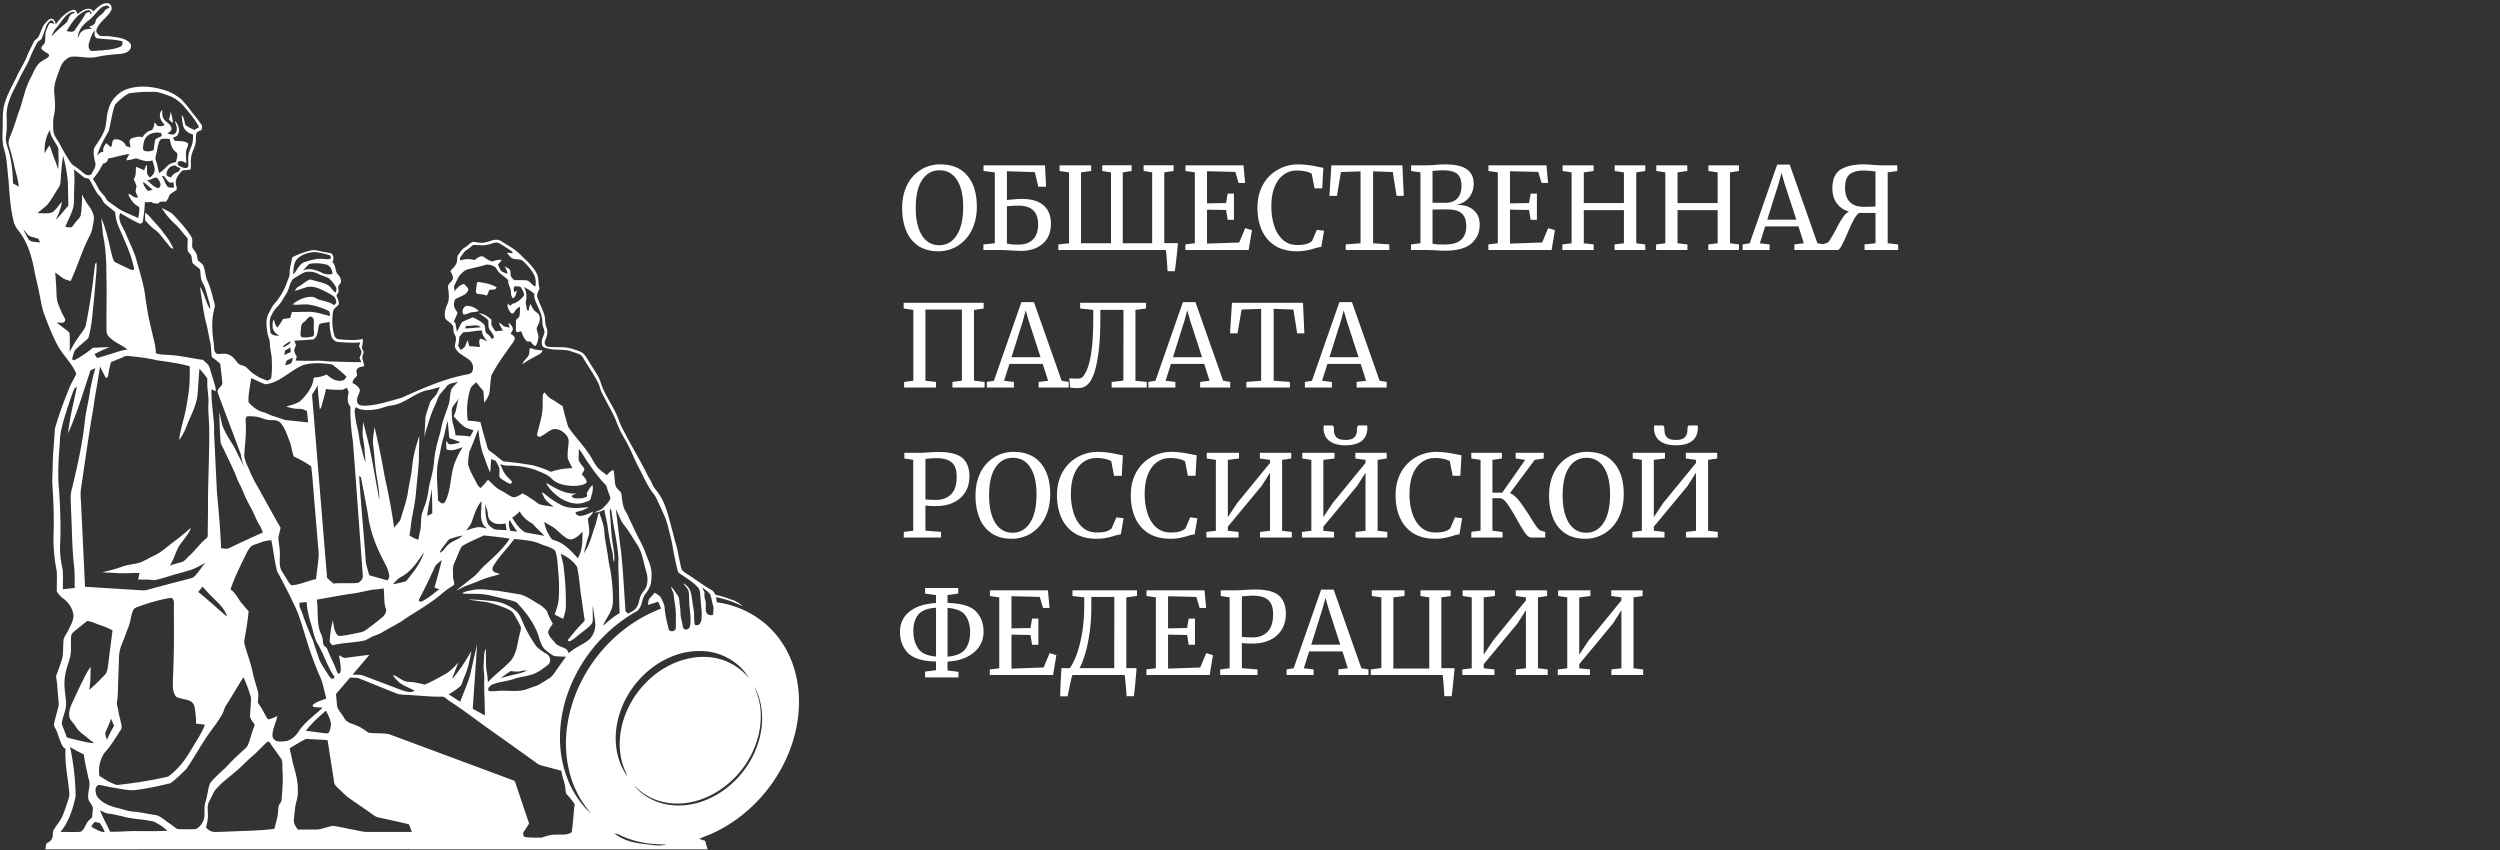 <svg xmlns="http://www.w3.org/2000/svg" fill="none" viewBox="0 0 200 68">
  <rect x="0" y="0" width="200" height="68" fill="#333333" stroke="none"/>
  <path fill="#fff" d="M127.232 47.224v.456l-.893.11v4.578l.747-1.122 2.627-3.21v-.247l-.812-.11v-.455h2.508v.456l-.729.11v5.672l.775.091V54h-2.545v-.447l.803-.091V48.82l-.675 1.058-2.699 3.256v.328l.857.091V54h-2.572v-.447l.757-.091v-5.673l-.73-.11v-.455h2.581Zm-7.64 0v.456l-.894.11v4.578l.748-1.122 2.627-3.21v-.247l-.812-.11v-.455h2.508v.456l-.73.11v5.672l.776.091V54h-2.545v-.447l.803-.091V48.82l-.675 1.058-2.7 3.256v.328l.858.091V54h-2.572v-.447l.757-.091v-5.673l-.73-.11v-.455h2.581Zm-3.227 6.229c0 .073-.036.459-.109 1.158-.073.705-.116 1.067-.128 1.085h-.584c0-.115-.018-.416-.054-.903-.037-.48-.064-.744-.082-.793h-5.746v-.447l.848-.11V47.79l-.766-.11v-.455h2.618v.456l-.894.11v5.69h2.873v-5.69l-.703-.11v-.456h2.417v.456l-.748.11v5.663h1.058Zm-10.674-6.283h1.003l2.217 6.292.565.091V54h-2.408v-.447l.757-.091-.428-1.35h-2.663l-.429 1.35.784.091V54h-2.161v-.447l.565-.091 2.198-6.293Zm.575 1.458-.228-.802-.219.82-.921 2.928h2.325l-.957-2.946Zm-7.893-.838-.711-.11v-.456h1.213c.219 0 .435-.01.647-.027.329-.025.639-.037.931-.037.881.006 1.504.17 1.869.493.365.322.547.808.547 1.459 0 .486-.112.909-.337 1.267a2.17 2.17 0 0 1-.939.821c-.396.189-.852.283-1.368.283a6.585 6.585 0 0 1-.876-.037v2.007l1.25.1V54h-2.983v-.447l.757-.091v-5.673Zm.976 3.155c.17.03.462.045.876.045.48 0 .869-.146 1.167-.437.304-.292.456-.77.456-1.432 0-.523-.131-.897-.392-1.122-.262-.231-.669-.346-1.222-.346-.195 0-.402.012-.62.036a3.765 3.765 0 0 1-.265.018v3.238ZM92.47 47.79l-.749-.11v-.456h4.642l.128 1.413h-.52l-.264-.884-2.262-.055v2.572l1.523-.027.128-.757h.501v2.097h-.501l-.128-.784-1.523-.027v2.717l2.572-.09.483-1.15.538.164L96.774 54h-5.062v-.447l.757-.091v-5.673Zm-1.546 5.663c0 .079-.033.468-.1 1.167a31.24 31.24 0 0 1-.11 1.076h-.583a24.19 24.19 0 0 0-.082-.985c-.037-.431-.064-.668-.082-.711h-4.168c-.024.024-.085.255-.182.693-.092.438-.161.775-.21 1.012h-.593c.006-.243.018-.608.037-1.094.024-.48.045-.866.064-1.158h.665c.146-.183.304-.48.475-.894.176-.42.334-.985.474-1.696.14-.718.21-1.557.21-2.517v-.557l-.94-.11v-.455h5.162v.456l-.857.11v5.663h.82Zm-3.62-5.053c.006.864-.046 1.648-.155 2.353-.11.7-.24 1.277-.392 1.733-.146.456-.28.778-.402.967h2.782l.01-5.7h-1.843v.647Zm-7.364-.61-.747-.11v-.456h4.642l.128 1.413h-.52l-.265-.884-2.261-.055v2.572l1.523-.027.127-.757h.502v2.097h-.502l-.127-.784-1.523-.027v2.717l2.571-.09.484-1.15.538.164L84.245 54h-5.061v-.447l.757-.091v-5.673Zm-4.137.446c1.107.03 1.864.256 2.27.675.408.42.612.97.612 1.65 0 .426-.116.812-.347 1.159-.225.347-.556.626-.994.839-.431.213-.945.334-1.541.365v.711l.876.11v.447h-2.673v-.466l.876-.109v-.693c-1.095-.03-1.848-.265-2.262-.702-.413-.438-.62-1-.62-1.688 0-.425.11-.805.328-1.14.225-.334.554-.602.985-.802.432-.2.955-.316 1.569-.347v-.638l-.876-.119v-.447h2.654v.447l-.857.119v.63Zm-.921.383c-.687.043-1.161.228-1.423.556-.261.329-.392.764-.392 1.305 0 .547.128 1.012.383 1.395.255.377.733.593 1.432.648v-3.904Zm.921 3.913c.681-.055 1.152-.253 1.414-.593.261-.347.392-.803.392-1.368 0-.541-.125-.985-.374-1.332-.25-.352-.727-.556-1.432-.61v3.903Zm57.395-16.308v.456l-.893.11v4.578l.747-1.122 2.627-3.21v-.247l-.812-.11v-.455h2.508v.456l-.729.11v5.672l.775.091V43h-2.545v-.447l.803-.091V37.82l-.675 1.058-2.699 3.256v.328l.857.091V43h-2.572v-.447l.757-.091v-5.673l-.73-.11v-.455h2.581Zm-.191-2.189c.097 0 .146.119.146.356 0 .255.067.453.2.593.14.14.38.21.721.21.34 0 .577-.07.711-.21.14-.14.21-.338.21-.593 0-.237.046-.356.137-.356h.684l.009.2c0 .457-.152.803-.456 1.04-.298.231-.73.347-1.295.347-.56 0-.991-.119-1.295-.356-.304-.237-.456-.58-.456-1.03l.009-.201h.675Zm-6.208 9.065c-.62 0-1.146-.143-1.578-.428a2.66 2.66 0 0 1-.967-1.204c-.218-.523-.328-1.128-.328-1.815 0-.7.131-1.313.392-1.842a2.982 2.982 0 0 1 1.095-1.222 2.86 2.86 0 0 1 1.559-.438c.949 0 1.672.3 2.171.903.504.596.757 1.422.757 2.48 0 .712-.137 1.338-.411 1.88a3.044 3.044 0 0 1-1.112 1.249 2.921 2.921 0 0 1-1.578.437Zm.119-6.475c-.59 0-1.055.258-1.396.775-.34.511-.511 1.262-.511 2.253 0 .912.165 1.636.493 2.17.334.53.799.794 1.395.794.584 0 1.046-.264 1.387-.793.346-.53.519-1.29.519-2.28 0-.919-.164-1.633-.492-2.144-.328-.517-.794-.775-1.395-.775Zm-6.121 2.827c.243.092.486.295.73.611.243.31.535.733.875 1.268.231.377.411.654.538.83.128.17.237.267.329.292l.346.1V43h-1.131c-.14 0-.298-.119-.474-.356-.17-.243-.392-.61-.666-1.103a13.67 13.67 0 0 0-.775-1.259c-.207-.285-.404-.428-.593-.428h-.583v2.599l.811.11V43h-2.499v-.456l.739-.091v-5.664l-.739-.11v-.455h2.445v.456l-.757.11v2.626h.784l1.842-2.627-.766-.11v-.455h2.244v.456l-.721.11-1.979 2.662Zm-6.004 3.648c-.669 0-1.24-.143-1.714-.428a2.783 2.783 0 0 1-1.067-1.222c-.244-.523-.365-1.137-.365-1.843 0-.68.143-1.282.428-1.805a3.054 3.054 0 0 1 1.177-1.213 3.259 3.259 0 0 1 1.678-.438c.468 0 1.031.073 1.687.219l.301.055-.091 1.641h-.611l-.228-1.158c-.085-.073-.234-.134-.447-.183a3.045 3.045 0 0 0-.766-.082c-.389 0-.736.113-1.04.338-.304.219-.544.544-.72.976-.17.431-.256.948-.256 1.55 0 .572.076 1.091.228 1.56.152.468.383.842.694 1.121.31.274.693.41 1.149.41.322 0 .568-.027.738-.081a1.24 1.24 0 0 0 .447-.238l.383-.893.575.073-.219 1.295a2.443 2.443 0 0 0-.565.127 5.398 5.398 0 0 1-.639.155c-.2.043-.453.064-.757.064Zm-8.032-6.876v.456l-.894.11v4.578l.748-1.122 2.626-3.21v-.247l-.811-.11v-.455h2.508v.456l-.73.11v5.672l.775.091V43h-2.544v-.447l.802-.091V37.82l-.675 1.058-2.699 3.256v.328l.857.091V43h-2.572v-.447l.757-.091v-5.673l-.729-.11v-.455h2.581Zm-.192-2.189c.097 0 .146.119.146.356 0 .255.067.453.201.593.14.14.38.21.72.21.341 0 .578-.07.712-.21.139-.14.209-.338.209-.593 0-.237.046-.356.137-.356h.684l.009.2c0 .457-.152.803-.456 1.04-.298.231-.729.347-1.295.347-.559 0-.991-.119-1.295-.356-.304-.237-.456-.58-.456-1.03l.009-.201h.675Zm-7.449 2.189v.456l-.893.11v4.578l.748-1.122 2.626-3.21v-.247l-.812-.11v-.455h2.508v.456l-.729.11v5.672l.775.091V43h-2.544v-.447l.802-.091V37.82l-.675 1.058-2.7 3.256v.328l.858.091V43h-2.572v-.447l.757-.091v-5.673l-.73-.11v-.455h2.582ZM93.609 43.1c-.669 0-1.24-.143-1.715-.428a2.79 2.79 0 0 1-1.067-1.222c-.243-.523-.364-1.137-.364-1.843 0-.68.143-1.282.428-1.805a3.053 3.053 0 0 1 1.177-1.213 3.26 3.26 0 0 1 1.678-.438c.468 0 1.03.073 1.687.219l.301.055-.091 1.641h-.611l-.228-1.158c-.085-.073-.234-.134-.447-.183a3.045 3.045 0 0 0-.766-.082c-.39 0-.736.113-1.04.338-.304.219-.544.544-.72.976-.17.431-.256.948-.256 1.55 0 .572.076 1.091.228 1.56.152.468.383.842.693 1.121.31.274.694.41 1.15.41.322 0 .568-.027.738-.081a1.24 1.24 0 0 0 .447-.238l.383-.893.575.073-.22 1.295a2.453 2.453 0 0 0-.565.127 5.399 5.399 0 0 1-.638.155c-.2.043-.453.064-.757.064Zm-5.903 0c-.67 0-1.24-.143-1.715-.428a2.79 2.79 0 0 1-1.067-1.222c-.243-.523-.365-1.137-.365-1.843 0-.68.143-1.282.429-1.805a3.054 3.054 0 0 1 1.176-1.213 3.26 3.26 0 0 1 1.678-.438c.468 0 1.03.073 1.688.219l.3.055-.09 1.641h-.612l-.228-1.158c-.085-.073-.234-.134-.447-.183a3.045 3.045 0 0 0-.766-.082c-.389 0-.735.113-1.04.338-.303.219-.544.544-.72.976-.17.431-.255.948-.255 1.55 0 .572.076 1.091.228 1.56.152.468.383.842.693 1.121.31.274.693.41 1.149.41.322 0 .568-.027.739-.081.176-.055.325-.134.447-.238l.383-.893.574.073-.219 1.295a2.453 2.453 0 0 0-.565.127 5.39 5.39 0 0 1-.639.155c-.2.043-.453.064-.757.064Zm-6.792 0c-.62 0-1.146-.143-1.578-.428a2.651 2.651 0 0 1-.966-1.204c-.22-.523-.329-1.128-.329-1.815 0-.7.13-1.313.392-1.842a2.977 2.977 0 0 1 1.095-1.222 2.86 2.86 0 0 1 1.56-.438c.948 0 1.671.3 2.17.903.505.596.757 1.422.757 2.48 0 .712-.137 1.338-.41 1.88a3.048 3.048 0 0 1-1.113 1.249 2.922 2.922 0 0 1-1.578.437Zm.119-6.475c-.59 0-1.055.258-1.396.775-.34.511-.51 1.262-.51 2.253 0 .912.164 1.636.492 2.17.334.53.8.794 1.395.794.584 0 1.046-.264 1.387-.793.346-.53.52-1.29.52-2.28 0-.919-.165-1.633-.493-2.144-.328-.517-.793-.775-1.395-.775Zm-7.975.165-.711-.11v-.456h1.213c.218 0 .434-.01.647-.027.328-.025.638-.037.93-.037.882.006 1.505.17 1.87.493.365.322.547.808.547 1.459 0 .486-.112.909-.337 1.267a2.17 2.17 0 0 1-.94.821c-.395.189-.85.283-1.368.283a6.585 6.585 0 0 1-.876-.037v2.007l1.25.1V43h-2.982v-.447l.757-.091v-5.673Zm.976 3.155c.17.03.462.045.875.045.48 0 .87-.146 1.168-.437.304-.292.456-.77.456-1.432 0-.523-.131-.897-.392-1.122-.262-.231-.67-.346-1.223-.346a5.61 5.61 0 0 0-.62.036 3.76 3.76 0 0 1-.264.018v3.238Zm33.118-15.775h1.003l2.216 6.292.566.091V31h-2.408v-.447l.757-.091-.429-1.35h-2.663l-.428 1.35.784.091V31h-2.161v-.447l.565-.091 2.198-6.293Zm.574 1.458-.228-.802-.218.82-.922 2.928h2.326l-.958-2.946Zm-6.834-.921-1.569.055-.319 1.906h-.602l.155-2.444h5.682l.11 2.444h-.575l-.301-1.906-1.578-.055v5.755l1.295.091V31h-3.483v-.447l1.185-.091v-5.755Zm-6.26-.537h1.003l2.217 6.292.565.091V31H96.01v-.447l.757-.091-.428-1.35h-2.663l-.429 1.35.784.091V31H91.87v-.447l.565-.091 2.198-6.293Zm.575 1.458-.228-.802-.22.82-.92 2.928h2.325l-.957-2.946Zm-7.181-.018c0 1.095-.063 2.061-.191 2.9-.122.833-.307 1.465-.556 1.897-.128.22-.274.38-.438.484a1.073 1.073 0 0 1-.584.155c-.292 0-.508-.016-.647-.046l-.064-.739c.14.018.368.028.684.028a.597.597 0 0 0 .3-.073.77.77 0 0 0 .238-.274c.462-.717.693-2.195.693-4.432v-.72l-1.049-.11v-.456h5.271v.456l-.848.11v5.672l.903.091V31H88.93v-.447l.94-.1.009-5.664h-1.852v.821Zm-6.314-1.44h1.003l2.216 6.292.566.091V31h-2.408v-.447l.757-.091-.429-1.35h-2.663l-.428 1.35.784.091V31h-2.162v-.447l.566-.091 2.198-6.293Zm.574 1.458-.228-.802-.219.82-.92 2.928h2.325l-.958-2.946Zm-3.592-1.404v.456l-.775.118v5.655l.848.1V31h-2.572v-.447l.757-.1v-5.691h-2.918v5.7l.848.091V31h-2.554v-.447l.74-.091v-5.673l-.776-.11v-.455h6.402Zm70.478-7.188h-.447c-.145.103-.294.295-.446.575-.146.28-.314.644-.502 1.094-.189.432-.344.757-.465.976-.116.213-.222.319-.319.319h-1.241v-.447l.356-.1c.091-.018.185-.104.283-.256.103-.158.252-.413.447-.766.2-.4.386-.73.556-.985.17-.255.343-.431.52-.529a1.756 1.756 0 0 1-.976-.656c-.231-.329-.347-.72-.347-1.177 0-.73.216-1.234.648-1.514.438-.28 1.061-.42 1.869-.42.177 0 .405.013.684.037a8.7 8.7 0 0 0 .666.037h1.323v.456l-.766.11v5.672l.839.091V20h-2.691v-.447l.876-.091v-2.426h-.867Zm.63-3.347a6.697 6.697 0 0 0-.73-.046c-.474 0-.839.1-1.094.301-.25.201-.374.56-.374 1.076 0 .493.124.87.374 1.131.255.262.62.393 1.094.393.486 0 .809-.01.967-.028v-2.8l-.237-.027Z"/>
  <path fill="#fff" d="M142.174 13.17h1.003l2.216 6.292.566.091V20h-2.408v-.447l.757-.091-.429-1.35h-2.663l-.428 1.35.784.091V20h-2.162v-.447l.566-.091 2.198-6.293Zm.574 1.458-.228-.802-.219.82-.921 2.928h2.326l-.958-2.946Zm-9.522-.838-.721-.11v-.456h2.481v.456l-.784.11v2.453h3.21v-2.454l-.739-.11v-.455h2.444v.456l-.72.11v5.672l.72.091V20h-2.453v-.447l.748-.091v-2.654h-3.21v2.654l.793.091V20h-2.508v-.447l.739-.091v-5.673Zm-7.498 0-.72-.11v-.456h2.48v.456l-.784.11v2.453h3.21v-2.454l-.739-.11v-.455h2.445v.456l-.721.11v5.672l.721.091V20h-2.454v-.447l.748-.091v-2.654h-3.21v2.654l.793.091V20h-2.508v-.447l.739-.091v-5.673Zm-5.904 0-.748-.11v-.456h4.642l.128 1.413h-.52l-.264-.884-2.262-.055v2.572l1.523-.027.128-.757h.501v2.097h-.501l-.128-.784-1.523-.027v2.717l2.572-.09.483-1.15.538.164-.264 1.587h-5.062v-.447l.757-.091v-5.673Zm-6.188 0-.748-.11v-.456h1.231c.207 0 .468-.012.784-.037a8.76 8.76 0 0 1 .648-.036c.839 0 1.438.13 1.796.392.365.262.548.645.548 1.15 0 .43-.125.802-.374 1.112-.25.31-.59.504-1.022.584.584-.013 1.043.124 1.377.41.335.286.502.675.502 1.167 0 .614-.219 1.116-.657 1.505-.431.39-1.149.584-2.152.584-.219 0-.429-.01-.629-.028a36.04 36.04 0 0 0-.848-.027h-1.213v-.447l.757-.091v-5.673Zm.966 2.425c.085.006.259.01.52.01h.502c.425 0 .748-.12.966-.356.219-.237.329-.575.329-1.013 0-.425-.11-.735-.329-.93-.218-.2-.592-.3-1.121-.3-.219 0-.444.011-.675.036l-.192.018v2.535Zm0 3.274c.14.049.456.073.949.073.614 0 1.058-.124 1.331-.374.28-.255.42-.62.42-1.094 0-.468-.122-.809-.365-1.021-.237-.213-.623-.32-1.158-.32-.62 0-1.013.006-1.177.018v2.718Zm-5.758-5.782-1.569.055-.319 1.906h-.602l.155-2.444h5.682l.11 2.444h-.575l-.301-1.906-1.578-.055v5.755l1.295.091V20h-3.484v-.447l1.186-.091v-5.755Zm-5.101 6.393c-.669 0-1.24-.143-1.714-.428a2.792 2.792 0 0 1-1.068-1.222c-.243-.523-.364-1.137-.364-1.843 0-.68.143-1.282.428-1.805a3.054 3.054 0 0 1 1.177-1.213 3.259 3.259 0 0 1 1.678-.438c.468 0 1.03.073 1.687.219l.301.055-.091 1.641h-.611l-.228-1.158c-.085-.073-.234-.134-.447-.183a3.045 3.045 0 0 0-.766-.082c-.389 0-.736.113-1.04.338-.304.219-.544.544-.72.976-.171.431-.256.948-.256 1.55 0 .572.076 1.091.228 1.56.152.468.383.842.693 1.121.311.274.694.41 1.15.41.322 0 .568-.027.738-.081a1.24 1.24 0 0 0 .447-.238l.383-.893.575.073-.219 1.295a2.46 2.46 0 0 0-.566.127 5.337 5.337 0 0 1-.638.155 3.746 3.746 0 0 1-.757.064Zm-8.157-6.31-.747-.11v-.456h4.642l.127 1.413h-.52l-.264-.884-2.262-.055v2.572l1.523-.027.128-.757h.502v2.097h-.502l-.128-.784-1.523-.027v2.717l2.572-.09.484-1.15.538.164L99.891 20H94.83v-.447l.757-.091v-5.673Zm-1.352 5.663a47.81 47.81 0 0 1-.246 2.243h-.584a64.614 64.614 0 0 0-.064-.985c-.03-.425-.055-.662-.073-.711h-8.6v-.447l.857-.091v-5.673l-.757-.11v-.455h2.527v.456l-.812.11v5.672h2.398v-5.673l-.702-.11v-.455h2.353v.456l-.711.11v5.672h2.353v-5.673l-.684-.11v-.455h2.398v.456l-.748.11v5.663h1.095Zm-13.682-3.448a5.55 5.55 0 0 1 .529-.054c.261-.025.483-.037.665-.037.766 0 1.344.17 1.733.51.395.341.593.828.593 1.46 0 .705-.222 1.247-.666 1.623-.438.377-1.021.566-1.75.566l-.594-.027a39.91 39.91 0 0 0-.948-.046h-1.441v-.447l.912-.091v-5.673l-.903-.11v-.455h4.916l.09 1.714h-.62l-.282-1.167-2.234-.073v2.307Zm0 3.484.264.046c.152.024.365.036.638.036.523 0 .919-.14 1.186-.42.274-.279.41-.68.41-1.203 0-.997-.525-1.496-1.577-1.496a8.128 8.128 0 0 0-.921.055v2.982Zm-5.506.611c-.62 0-1.146-.143-1.578-.428a2.651 2.651 0 0 1-.966-1.204c-.22-.523-.329-1.128-.329-1.815 0-.7.131-1.313.392-1.842a2.978 2.978 0 0 1 1.095-1.222 2.86 2.86 0 0 1 1.56-.438c.948 0 1.671.3 2.17.903.505.596.757 1.422.757 2.48 0 .712-.137 1.338-.41 1.88a3.047 3.047 0 0 1-1.113 1.249 2.921 2.921 0 0 1-1.578.437Zm.119-6.475c-.59 0-1.055.258-1.396.775-.34.511-.51 1.262-.51 2.253 0 .912.164 1.636.492 2.17.334.53.8.794 1.395.794.584 0 1.046-.265 1.387-.794.346-.528.52-1.288.52-2.28 0-.918-.165-1.632-.493-2.143-.328-.517-.793-.775-1.395-.775Z"/>
  <g fill="#fff" clip-path="url(#a)">
    <path d="M7.478.889c.329-.269.646-.665 1.12-.633.305.021.42.403.265.633-.326.552-.96.889-1.159 1.524-.021.194.145.343.287.453.263.042.534-.003.8.039.531.086 1.123.101 1.546.48.217.143.166.453.018.626-.206.245-.55.287-.849.314-.606.038-1.216.104-1.811.238-.628.137-1.259-.068-1.893-.033-.26.003-.477.17-.652.343-.275.278-.362.668-.504 1.02-.184.466-.341.958-.308 1.465.045.62.124 1.252-.018 1.867-.094.393-.07.799-.051 1.196.012.432.34.754.525 1.124.275.525.567 1.041.909 1.527.096.137.25.206.383.301.26.176.483.397.74.576.166.107.465.098.543-.11.12-.272.36-.55.242-.862-.088-.38-.182-.788-.06-1.167.28-.438.597-.864.79-1.35.214-.54.145-1.137.33-1.683.162-.68.657-1.261 1.285-1.568 1.018-.427 2.17-.317 3.203.003.486.13.918.405 1.313.7.29.314.574.636.825.982.265.358.567.689.806 1.067.1.129.072.302.012.442-.142.086-.363.104-.405.292-.06.224-.024.46-.054.686-.04.412-.311.76-.36 1.17-.054.327.007.664-.048.992-.214.11-.495.015-.703.132-.205.238-.438.489-.471.817-.051.22.084.432.072.653-.169.22-.51.271-.619.546-.057.17-.15.322-.265.456-.212-.024-.45-.066-.595.131-.202.012-.416.01-.576-.131a1.786 1.786 0 0 1-.505.027c-.006.519-.084 1.032-.157 1.545-.02.143-.202.208-.326.146-.513-.245-.999-.537-1.491-.823-.238.593.239 1.121.45 1.643.272.689.634 1.345.84 2.061.253.93.552 1.852.7 2.81.05.542.171 1.073.244 1.613.166.79.353 1.575.543 2.36.049.24.07.485.082.73.32.122.667.107 1.005.137.933.039 1.842.277 2.768.394.19.203.462.364.529.647.148.5.314.996.447 1.497.036.12.036.245.036.37a11.26 11.26 0 0 1-.33-.167c-.057 1.169.242 2.32.197 3.49.084 1.61.154 3.217.238 4.828.14 1.467.27 2.935.326 4.405.23.009.483.095.698-.033.87-.432 1.757-.829 2.644-1.229a3.036 3.036 0 0 0-.28-.611c-.278-.438-.43-.94-.686-1.39a9.267 9.267 0 0 1-.594-1.217c-.14-.375-.357-.715-.502-1.091-.286-.767-.673-1.489-1.014-2.231-.102-.248-.28-.471-.314-.743-.042-.775-.09-1.548-.087-2.323.07.265.114.537.172.805.22.883.857 1.572 1.22 2.392.199.403.416.794.6 1.205a4.584 4.584 0 0 1-.278-1.038c-.612-1.667-1.252-3.325-1.865-4.99-.024-.322.465-.48.383-.823-.057-.483-.109-.966-.166-1.446-.208-.194-.438-.361-.667-.528-.082-.412-.042-.841-.145-1.253-.109-.45-.172-.91-.284-1.36-.235-.82-.31-1.673-.459-2.508a3.06 3.06 0 0 1-.039-.498c.332.56.432 1.226.779 1.777.048-.345-.115-.668-.196-.996-.115-.346-.163-.718-.354-1.035-.232-.337-.187-.769-.253-1.154-.178-.164-.377-.298-.559-.456-.114-.203-.072-.453-.154-.665-.078-.122-.205-.215-.265-.35-.04-.327-.012-.658 0-.986-.332-.361-.61-.767-.963-1.11a5.845 5.845 0 0 1-1.132-1.357c.326.206.721.313.98.612.499.525.988 1.061 1.374 1.673.17.227.076.516.094.772-.015.197.16.322.25.474.149.191.143.445.197.671.154.135.326.251.444.421.132.34.163.71.256 1.062.248.516.405 1.064.538 1.616.048.236.19.471.102.716-.26.922-.205 1.891-.06 2.824.051.293-.058.698.28.856.315.024.647-.083.942.066.302.122.48.4.683.638.187.248.564.182.758.424a3.64 3.64 0 0 0 1.639 1.008c.093-.054.187-.11.28-.161.094-.501.073-1.014.06-1.518-.011-.442-.153-.868-.156-1.31 0-.31-.172-.584-.202-.891-.085-.516-.14-1.092.142-1.563.13-.218.21-.462.38-.653a5.24 5.24 0 0 0 1.075-1.838c.072-.208.193-.408.187-.638-.006-.444.133-.87.22-1.303.507-.248 1.039-.46 1.597-.56.275-.033.54.07.81.116.24.056.494.074.733.155.163.188.205.48.048.686.332.244.19.727.474 1.005a.646.646 0 0 1 .214.444c.07.197-.135.32-.199.483-.018.143.012.287.027.43-.06.11-.12.217-.178.328.109.212.209.444.181.689-.145.2-.428.322-.453.59-.093.627-.075 1.274.103 1.882a.41.41 0 0 0 .365.316c.634.054 1.283.12 1.911-.024.024.236-.024.466-.078.695.033.123.1.233.157.346-.049.155-.12.314-.12.48.047.221.135.43.144.66-.202.047-.453.06-.574.253-.111.164.067.364-.009.531-.145.17-.35.32-.332.567.242.119.483.283.58.546 0 .292-.25.524-.227.823.003.137.037.3.176.366.178.087.383.075.573.07.966-.055 1.884-.383 2.81-.627 1.706-.764 3.44-1.548 5.296-1.88.142-.038.317-.08.368-.235a.808.808 0 0 0-.105-.781c-.348-.403-.949-.534-1.214-1.017-.154-.224-.012-.483.006-.722.04-.188-.066-.358-.139-.522-.106-.197-.015-.438-.124-.63-.148-.235-.44-.336-.588-.572-.097-.396.012-.811.184-1.172.18-.418.078-.874.039-1.306-.045-.328.377-.45.396-.758-.007-.203-.133-.376-.212-.555.172-.193.377-.366.483-.608.07-.194.067-.405.088-.608.193-.221.314-.513.582-.66.236-.125.399-.366.652-.453.326.027.652.128.978.042.411-.063.843-.358 1.25-.116.577.36 1.193.689 1.66 1.19.438.423.906.835 1.193 1.377.227.373.112.827.248 1.226-.076.242-.269.483-.166.749.16.45.383.877.534 1.333.124.343.033.728.19 1.062.14.346.03.716-.114 1.04-.091.189.009.454.229.49.661.077 1.352-.039 1.995.185.284.095.59.167.83.352.251.247.4.575.592.865.278.465.622.9.791 1.42.29.965.921 1.78 1.32 2.698.135.308.232.633.389.934.628 1.246 1.355 2.44 1.983 3.683.148.31.344.594.471.913.097.235.293.405.429.617.685.934.875 2.1 1.192 3.186.13.62.36 1.216.453 1.843.067.313.13.629.196.945.04.206.2.358.372.465.697.433 1.346.934 2.056 1.348.16.078.241.239.326.385.47.093.923.26 1.376.418.311.104.583.295.824.516a8.267 8.267 0 0 0-2.146-.74c.018.137.04.274.06.412a7.538 7.538 0 0 1 4.239 2.042 7.654 7.654 0 0 1 1.83 2.897c.814 2.299.594 4.87-.318 7.11-1.117 2.743-3.263 5.09-5.971 6.373-.383.194-.797.313-1.18.501.154.057.31.105.465.155.06.23.13.457.205.683-17.66 0-35.321-.006-52.981 0 .02-.149.042-.3.066-.45.178-.125.41-.224.468-.45.112-.2 0-.442.118-.636.23-.408.564-.754.74-1.193.18-.459.34-.927.48-1.401.084-.248.02-.507 0-.755-.118-1.047-.33-2.094-.263-3.15-.245-.13-.326-.405-.429-.638-.133-.316-.202-.653-.365-.957-.067-.134-.175-.271-.121-.427.094-.438.217-.867.33-1.3.069-.247.026-.504 0-.754-.055-.484-.052-.976-.137-1.456-.015-.134-.06-.277 0-.405.172-.448.332-.901.474-1.36.082-.493.036-.997.097-1.492.081-.26.274-.47.383-.721.181-.403.447-.812.393-1.268-.088-.49-.387-.934-.782-1.235-.22-.143-.378-.355-.54-.558-.013-.551.027-1.106-.01-1.658a13.106 13.106 0 0 1-.25-3.033c.042-1.282-.01-2.568-.094-3.847-.036-.534.027-1.068.024-1.602.012-.97.13-1.935.175-2.902a30.27 30.27 0 0 1 1.28-3.555c.136-.29.323-.552.426-.856-.344-.829-1.041-1.45-1.473-2.228-.426-.784-.749-1.62-1.063-2.451-.23-.606-.308-1.25-.444-1.88-.096-.503-.232-1.001-.335-1.505-.211-1.193-.54-2.42-1.313-3.386a1.96 1.96 0 0 1-.356-.632c-.278-1.08-.35-2.192-.423-3.301-.111-.868-.108-1.757-.371-2.601-.193-.632-.1-1.297-.103-1.948C.232 9.404.2 8.843.362 8.31c.248-.874.74-1.652 1.114-2.475.26-.469.528-.937.725-1.435.139-.355.332-.686.492-1.035.072-.167.25-.238.359-.379.226-.381.29-.861.619-1.18.142-.138.28-.356.513-.296.181.069.233.277.28.442.342-.478.762-.946 1.33-1.158.232-.086.361.146.389.337.298-.202.612-.48 1.005-.42.13.006.196.125.278.206L7.478.89Zm.012.36c-.23.305-.589.478-.824.776a1.51 1.51 0 0 0-.444 1c.12-.177.163-.406.353-.532.22-.19.528-.176.803-.182l-.26-.16c.2-.09.49-.174.52-.427.078-.397.546-.516.727-.85.079-.152.26-.191.402-.26-.06-.077-.118-.196-.239-.17-.477.054-.73.498-1.035.809L7.49 1.25ZM5.328 2.476c.203.054.456.12.634-.023.26-.433.598-.82.83-1.271.067-.152.227-.212.384-.22.018.047.057.145.075.196.027-.045.055-.092.085-.137-.082-.11-.193-.254-.353-.203-.794.254-1.238.996-1.655 1.658ZM5.681.987c-.537.239-.772.805-1.15 1.214a2.096 2.096 0 0 0-.41.716c.344-.379.733-.713 1.123-1.047.232-.173.217-.501.422-.695.094-.101.245-.107.369-.146-.106-.087-.236-.113-.357-.042h.003Zm-1.995 1.14c-.109.34-.239.668-.365 1.002-.145.11-.323.2-.396.375-.175.361-.371.71-.51 1.086-.25.626-.64 1.181-.906 1.798-.45.901-.993 1.82-.984 2.855.027.551.036 1.11-.045 1.658-.051.295.04.587.12.868.318.933.417 1.92.441 2.899.154.086.308.176.462.265-.054-.546-.214-1.07-.35-1.598C1.048 12.744.87 12.168.7 11.59c-.078-.394.163-.746.278-1.107.239-.57.377-1.172.607-1.744.28-.841.444-1.73.872-2.518.215-.4.357-.859.698-1.18.205-.2.489-.284.7-.475.066-.054.085-.125.051-.209-.169-.176-.431-.232-.576-.435-.088-.239.232-.346.271-.555.043-.316-.015-.647.106-.948.076-.176.136-.361.248-.516.093-.137.247-.006.365.009-.015-.146-.085-.313-.263-.278-.163.129-.31.287-.371.49v.002Zm3.448 1.27c-.085.23-.07.597.208.689.773-.072 1.582-.048 2.306-.358.172-.069.142-.274.154-.42-.658-.176-1.352-.147-2.022-.245-.281-.084-.209-.406-.2-.623-.253.256-.326.632-.45.957h.004Zm3.16 4.083c-.41.23-.776.546-1.09.895-.253.677-.32 1.407-.51 2.105-.344.642-.748 1.27-.917 1.987.123-.164.268-.337.5-.317-.084-.259.067-.498.218-.697.13.104.248.217.38.319.148-.176.025-.507.278-.618a.868.868 0 0 1 .936.534c.118.036.239.075.356.11-.018-.226-.196-.566.06-.721.281-.093.595-.206.888-.093.175-.271.426-.521.76-.575.146-.176.176-.406.215-.624.079.093.157.188.233.284.199.047.413.056.576-.09-.326-.28-.57-.835-.208-1.178.018.233-.01.486.118.695.163.295.607.409.628.781.027.206-.197.296-.326.412.21.039.507.17.652-.056.23-.302.027-.663-.064-.976.29.272.453.73.257 1.095-.066.164-.257.2-.399.265l.136.239c.323.05.67 0 .97.143.153.054.108.256.054.37-.212.402-.082.874-.094 1.306-.163-.152-.413-.25-.625-.143a.29.29 0 0 0-.057.242c.175.16.413.256.652.268.109.009.2-.104.196-.203.01-.298-.036-.602.018-.898.048-.268.193-.504.272-.763.094-.263.075-.546.09-.82a1.13 1.13 0 0 1-.754-.561c-.097-.32-.124-.653-.163-.984.241.2.196.543.323.8.208.17.462.27.7.39.115-.09.242-.164.374-.22-.274-.57-.697-1.05-1.095-1.537a3.185 3.185 0 0 0-1.26-.972c-.464-.15-.923-.367-1.424-.325a10.79 10.79 0 0 0-1.86.125l.006.006Zm-6.288 2.902c-.353.56-.474 1.238-.432 1.888a4.49 4.49 0 0 1 .38-.635c.197.4.284.838.466 1.243.093.215.144.445.232.66.057-.552.027-1.113.015-1.665-.205-.507-.664-.912-.661-1.491Zm7.825.462c-.299.218-.356.615-.39.955-.03.113.034.23.14.274a.919.919 0 0 0 .718-.08c.02-.28.07-.561.12-.839a5.04 5.04 0 0 1 .532-.274 5.859 5.859 0 0 0-.067-.245c-.356-.068-.757-.023-1.05.206l-.003.003Zm.975.352c-.181.331-.2.719-.293 1.077-.03.176-.12.358-.048.534.12.334.172.686.26 1.032.344-.167.546-.504.854-.716.157-.08.335-.11.504-.167.042-.224.136-.45.097-.68-.127-.15-.305-.26-.39-.439-.112-.23-.163-.483-.214-.73-.25.027-.562-.08-.773.095l.003-.006ZM8.643 12.69c-.024.221-.172.358-.39.394-.244.43-.476.874-.83 1.232.197.256.332.551.495.829.118.2.29.358.438.54.118.14.166.334.326.438.269.188.535.382.8.576.498.301 1.048.5 1.573.742.057-.292.124-.59.075-.888-.332-.15-.57-.439-.745-.746-.045-.095-.151-.209-.057-.313.22.146.422.36.718.304-.07-.17-.166-.334-.2-.516.019-.134.064-.26.076-.394-.054-.19-.145-.366-.22-.548.202-.299.148-.653.178-.99.223.08.447.17.658.283.051-.158.088-.334.217-.453.018.238-.012.48.018.718.04.12.136.209.209.307.112-.086.226-.175.296-.304.226-.334-.012-.73-.079-1.076-.438.167-.896-.018-1.313-.164-.26.089-.531.14-.803.167.079-.176.172-.343.266-.513-.577.077-1.132.268-1.706.372v.003Zm-3.81 1.945c-.006.179-.12.325-.211.471-.269.427-.513.874-.83 1.27-.25.24-.535.442-.794.669.401 0 .827.086 1.21-.069.296-.235.498-.56.746-.84-.073.51-.263.995-.495 1.454.368-.343.652-.763 1.005-1.124.006-.593-.03-1.187-.03-1.777-.04-.752-.196-1.492-.374-2.22-.145.713-.166 1.441-.224 2.163l-.003.003Zm8.495-.632c.076.119.23.143.347.202.124-.253.372-.393.631-.483.046-.092.09-.185.133-.277a.84.84 0 0 1-.383-.197c-.42-.066-.77.358-.73.755h.002Zm-7.414-.454c.084.656.018 1.316.009 1.972-.01.33.012.665-.045.993-.127.579-.447 1.088-.652 1.64.16.015.32.054.48.03.138-.09.21-.254.317-.376.138-.194.359-.343.431-.578.088-.552.112-1.11.112-1.665.157.284.293.579.495.836.257.36.516.787.44 1.246-.08.415-.12.85-.331 1.229-.616 1.16-.957 2.434-1.525 3.612-.235-.078-.489-.134-.688-.287-.178-.134-.35-.274-.54-.393.039.522.081 1.04.1 1.566.014.31.014.632.132.927.15.388.308.776.522 1.136.094.132.027.346-.142.376-.172.024-.347-.003-.522-.018.263.182.501.391.76.576.128.101.309.197.303.385.033.465 0 .93.012 1.395.205-.43.447-.838.73-1.222.203-.325.51-.609.571-1.002a50.08 50.08 0 0 0 .682-4.492c.03-.146.006-.334.151-.43.03.358-.003.72-.033 1.074-.06.665-.106 1.33-.178 1.992-.09.877-.145 1.763-.347 2.625-.04.14-.037.313-.16.417-.323.308-.683.573-.99.895-.133.22-.167.486-.248.728.042.024.12.069.163.092a8.486 8.486 0 0 0 1.51-1.005c.443-.015.887-.05 1.33-.05-.41.167-.82.34-1.204.563.076.102.148.203.218.31.57-.178 1.144-.34 1.711-.527.233-.078.471-.129.713-.155-.438-.358-1-.546-1.404-.952-.145-.128-.272-.29-.272-.489-.03-1.488.033-2.976-.015-4.465 0-.62 0-1.243-.075-1.86-.012-.61-.188-1.197-.236-1.8-.024-.312-.084-.623-.084-.936.347.835.558 1.718.751 2.598.082.295.133.608.284.877.414.22.842.417 1.268.611.09.042.311.11.305-.053-.208-1.116-.713-2.145-1.153-3.183a3.523 3.523 0 0 1-.356-1.35c-.29-.248-.607-.463-.882-.729-.13-.175-.193-.396-.36-.545-.395-.4-.549-.955-.875-1.402-.148-.024-.31-.027-.428-.134-.254-.206-.514-.409-.767-.612l.012.01Zm7.03.546c.194.23.24.54.414.778.124.188.378.114.568.138a10.466 10.466 0 0 1-.048-.43c-.115.01-.248.08-.345-.009-.171-.134-.292-.313-.42-.486-.041 0-.123.01-.165.012l-.003-.003Zm-1.195.316c.275.206.49.504.828.624.111.056.22-.06.25-.159.066-.256-.13-.477-.272-.668-.292-.014-.507.233-.803.203h-.003Zm-.299.137c.01.29.203.51.378.725.133-.033.266-.066.398-.092-.277-.188-.492-.454-.776-.63v-.003Zm-9.578 3.809c.105.253.241.495.38.734.187.328.637.238.951.316-.042-.102-.082-.203-.124-.301-.241-.087-.498-.129-.733-.23-.19-.14-.305-.352-.471-.516l-.003-.003Zm37.174 1.21c-.392.111-.797.028-1.193.028-.175.125-.322.283-.51.396-.247.132-.34.412-.531.6-.003.083-.009.167-.009.25.368-.122.776-.158 1.15-.032.214-.138.462-.406.74-.26.211.15.422.304.682.367.245-.08.504-.167.767-.113-.103.128-.205.253-.302.384.087.17.145.361.272.504.148.102.326.15.492.212a1.605 1.605 0 0 0-.245-.6c.133.075.278.138.402.233.114.17.057.394.117.582.067.11.163.2.251.295.344.003.691-.015 1.038.018.254.095.39.355.62.483l.05-.036c.052-.325.016-.677-.153-.966a3.98 3.98 0 0 0-.924-1.091c-.254-.114-.562-.042-.815-.168-.154-.122-.275-.28-.399-.435.151.012.305.033.46.027 0-.131-.134-.185-.221-.254-.287-.178-.565-.372-.86-.534-.293-.146-.592.07-.885.11h.006Zm-15.248 1.116c-.326.34-.317.844-.345 1.283.33-.328.471-.88.964-1.014.413-.129.839-.263 1.28-.245.229-.003.461.063.69.012.143-.069.085-.283-.056-.313-.369-.104-.746-.206-1.127-.242-.504.018-1.029.176-1.406.522v-.003Zm.936.433c-.19.167-.336.376-.526.543.474-.245 1.036-.09 1.486.137.28.146.597.188.905.12-.024-.293-.133-.618-.434-.732a3.182 3.182 0 0 0-1.431-.071v.003Zm14.052.095c-.428.12-.863.212-1.295.32-.302.053-.519.292-.721.5-.175.275-.296.579-.45.862a25 25 0 0 0 .057.424c.166-.29.41-.525.749-.6.112.146.299.263.344.442-.12.498-.718.537-1.075.802-.045.152-.102.307-.072.468.012.23.175.409.29.6-.103.23-.203.462-.305.695.045.047.087.098.133.146.033.226.072.45.114.674.151-.25.242-.534.411-.773.272-.16.58-.253.863-.387.332.164.677.334.93.611.067.209.036.438.12.641.188.123.351.278.46.477.06-.032.124-.065.187-.095-.048-.295-.266-.504-.417-.748-.05-.215-.03-.436-.039-.654a3.85 3.85 0 0 0-.764-.554c.402.011.734.268 1.015.524-.006.14-.024.28 0 .418.087.179.211.34.323.507.193-.03.39-.054.585-.063-.114-.211-.235-.423-.326-.65.154.075.281.194.408.305.148.05.305.077.459.116a14.763 14.763 0 0 1-.106-.4c.136.105.284.215.341.385.09.179-.078.337-.157.486.103.083.224.15.3.26.084.146-.022.304-.098.429-.606.856-1.25 1.697-1.726 2.633-.112.472-.097.964-.178 1.438-.07.283-.233.53-.399.767-.036-.278-.042-.558-.066-.839 0-.107-.085-.181-.145-.26a9.548 9.548 0 0 1-.441-.539c-.172.18-.413.322-.477.576a5.722 5.722 0 0 0-.193 2.505c.344 0 .685.048 1.02.116.13.644.35 1.268.513 1.903.046.14.073.31.215.39.383.26.721.58 1.099.842.806.074 1.609.179 2.403.325.47.143.948.283 1.385.51a5.58 5.58 0 0 1 1.73-.292c-.12-.257-.262-.501-.362-.764-.057-.46.045-.918.066-1.378.003-.39-.317-.68-.628-.868-.232-.107-.522-.181-.757-.047-.32.146-.574.402-.897.534-.139.062-.287-.093-.239-.227.151-.644.369-1.28.43-1.942.026-.37.002-.742.02-1.112-.012-.11.076-.188.136-.266.166.203.332.424.57.55.312.163.586.384.891.56.085.486.242.954.366 1.428.033.138.09.269.175.382.48.671 1.053 1.27 1.518 1.954.26.352.426.763.697 1.103.215.269.517.442.78.656.144-.179.304-.36.54-.414.036.316.072.635.1.954.018.17.036.355.156.49.127.178.369.295.372.542.03.304.072.606.148.904.054.29.265.51.371.778.145.355.335.69.486 1.044.296.662.7 1.28.927 1.971.208.508.447 1.02.47 1.575-.008.278-.008.558-.057.832a2.245 2.245 0 0 1-.42.8c-.346.402-.235 1.046-.678 1.386a12.234 12.234 0 0 0-5.676 6.962c-.628 2.01-.706 4.232.018 6.227a7.39 7.39 0 0 0 1.974 3.027c-.359-.462-.724-.924-.996-1.446-.969-1.778-1.204-3.88-.872-5.852.68-4.026 3.592-7.635 7.46-9.105a3.358 3.358 0 0 0-.23-.561 11.15 11.15 0 0 1-.812.26c.015-.15.027-.302.075-.442.142-.188.323-.343.46-.534.217.125.458.263.56.507.097.224.215.448.242.692.028.564.181 1.116.305 1.664.046.343.616.263.589-.071-.012-.555.042-1.116-.045-1.668-.04-.319-.103-.638-.124-.96-.018-.227-.2-.406-.2-.635.197.185.315.43.478.641.217.248.154.594.214.895.07.355.015.722.118 1.07.066.233.084.48.163.71.139.206.462.084.519-.128.139-.641-.036-1.288-.051-1.932-.025-.28.006-.564-.043-.839-.042-.283-.293-.456-.434-.683.305.138.543.439.61.764.096.432.138.874.217 1.31.075.41-.006.837.102 1.246.115.009.257.048.348-.05.229-.218.18-.562.202-.848-.024-.417-.082-.829-.1-1.247-.027-.262-.006-.548-.145-.784-.447-.543-1.09-.865-1.645-1.285a22.056 22.056 0 0 1-.444-2.073c-.087-.534-.241-1.056-.365-1.58-.16-.669-.483-1.28-.76-1.904-.115-.247-.224-.498-.393-.715-.513-.639-.81-1.408-1.196-2.121-.338-.63-.58-1.3-.924-1.927-.157-.3-.335-.59-.492-.891-.268-.513-.428-1.074-.703-1.584a114.75 114.75 0 0 1-.84-1.587c-.114-.223-.147-.48-.25-.71-.362-.724-.836-1.386-1.247-2.081-.175-.328-.594-.364-.908-.49-.613-.23-1.283-.068-1.908-.241-.2-.036-.48-.11-.468-.364-.057-.295.1-.558.181-.829.085-.292-.148-.54-.142-.826.027-.728-.428-1.342-.634-2.016-.02-.117-.018-.233-.02-.35-.245-.22-.538-.375-.822-.542.196.331.235.746.16 1.118-.057.233.075.457.063.692.036.03.103.09.14.117.02-.197.066-.388.165-.561.118.265.254.534.51.692.296.185.266.596.142.874-.063.17-.208.334-.148.525.055.23.178.456.103.698-.057.196-.057.462-.254.578-.163-.09-.253-.265-.395-.385-.112.03-.245.051-.317-.062-.19-.212-.29-.48-.395-.74-.133.018-.284.12-.405.021-.036-.268.003-.54-.012-.808-.021-.2.254-.257.284-.445.039-.241.039-.489.042-.73a.966.966 0 0 0-.44.414c-.046.102-.167.173-.27.099-.178-.206-.332-.475-.268-.755l.214.167c.064-.069.118-.155.218-.176.356-.095.633-.36.863-.635.033-.274-.157-.501-.293-.722a7.078 7.078 0 0 1-.44-.036c-.124.15-.094.328-.037.498l.196-.158c-.042.236-.075.504-.305.639a.749.749 0 0 1-.166-.505c.019-.337-.271-.602-.208-.948-.217-.22-.477-.388-.703-.596-.148-.135-.224-.326-.36-.469-.241-.143-.543-.235-.824-.152l.01.01Zm-14.366.558c-.296.101-.54.298-.813.444-.443.245-.428.817-.655 1.211-.247.373-.44.788-.76 1.11-.22.211-.375.48-.505.751-.147.331-.12.701-.072 1.05.024.134-.021.322.13.397.172.125.395.122.598.125-.242-.146-.492-.349-.526-.647-.012-.22-.042-.468.109-.653.027.238.097.47.263.65a6.42 6.42 0 0 0 .459-.695 5.28 5.28 0 0 0 .573-.072c.04-.158.082-.316.13-.474.432-.009.866-.015 1.298-.02.607-.019 1.174.211 1.757.333-.027-.137 0-.313-.127-.411a5.426 5.426 0 0 0-1.696-.516c-.396-.015-.791.06-1.187.006.444-.37 1.008-.642 1.6-.606.175.006.305.135.459.197.423.146.909.182 1.268.468.066-.062.133-.122.187-.194-.033-.184-.06-.402-.226-.518-.317-.233-.68-.397-1.033-.564-.35-.155-.751-.268-1.132-.164-.308.095-.61.215-.927.29.067-.123.13-.257.263-.317.33-.17.583-.46.936-.585.166.006.32.075.48.114.332.098.682.158.981.343.254.146.347.465.625.584.015-.158.085-.337-.024-.477a2.9 2.9 0 0 0-.526-.653c-.265-.155-.573-.212-.842-.355a1.583 1.583 0 0 0-1.068-.155l.003.003Zm.332 3.576c-.178.12-.284.322-.462.441-.239.15-.193.463-.233.704 0 .164-.081.4.112.492.266.04.537-.006.8-.053.178-.036.17-.239.15-.376-.032-.31.004-.623-.017-.937-.015-.164-.17-.343-.347-.271h-.003Zm.803.59c-.166.397-.064.982-.498 1.223-.505.03-1.006.075-1.51.093.045.119.09.238.139.358-.06.149-.145.298-.145.462.03.17.13.316.205.468-.036.101-.07.203-.105.307.546.018 1.09.03 1.636.01.42-.019.83.065 1.25.065.79.012 1.585.063 2.376.05-.049-.122-.094-.241-.142-.363.066-.152.175-.305.157-.48-.043-.147-.124-.275-.194-.406.034-.11.064-.218.094-.328-.577.05-1.156.009-1.736-.033-.271 0-.498-.22-.567-.471a4.31 4.31 0 0 1-.151-1.145c-.263.089-.568.062-.812.188l.003.002Zm11.746.123a4.12 4.12 0 0 0-.096.212c.425 0 .842-.057 1.267-.09-.326-.295-.782-.054-1.17-.122Zm-.211.519c-.145.098-.242.247-.347.378 0 .239-.037.475-.094.707.07.114.139.227.211.34.103-.08.22-.146.308-.241.1-.17.151-.364.242-.54.054.155.093.319.127.48.286 0 .57.036.857.069-.021-.218-.115-.469.015-.671.202.009.377.137.562.208-.194-.26-.42-.522-.411-.864-.495-.01-.975.14-1.47.13v.004ZM22.63 27.71l.075.063c.202-.129.507-.218.558-.478a2.19 2.19 0 0 0-.634.415Zm.178.334c-.025.12-.046.236-.07.358a5.8 5.8 0 0 1 .525-.23 16.349 16.349 0 0 1-.03-.381c-.139.089-.284.172-.428.256l.003-.003Zm-12.846.48c-.359.152-.727.293-1.084.448a7.13 7.13 0 0 0-.217 1.031c.006.12-.1.182-.175.254a15.32 15.32 0 0 1-.483-.94c-.151 1.08-.377 2.15-.52 3.233-.38 2.169-.672 4.349-1.002 6.526-.081.513.01 1.032.019 1.548.1 2.106.205 4.208.301 6.317l4.583.286c.317.024.613-.107.912-.182.812-.212 1.62-.438 2.439-.638.245-.072.504-.113.737-.22.386-.335.625-.797.963-1.173-.326.185-.65.379-1 .513-.61.23-1.252.352-1.868.56-.423.12-.842.27-1.28.332-.408-.078-.824-.036-1.238-.06.04-.173.079-.346.109-.522-.598-.015-1.193.054-1.79.012a54.562 54.562 0 0 0-1.205-.062 16.35 16.35 0 0 0 1.73-.492c.507-.182 1.077-.144 1.56-.4.324-.161.64-.334.964-.492.528-.25.947-.665 1.412-1.008.492-.367.973-.749 1.42-1.166a.762.762 0 0 1-.106.307c-.23.367-.495.71-.758 1.056-.341.516-.456 1.142-.8 1.658.29-.102.585-.185.884-.266.308-.065.477-.355.7-.545.478-.43.834-.97 1.335-1.372.133-.08.109-.242.118-.373-.003-.782.024-1.563.018-2.347 0-1.957.115-3.91.097-5.867.012-.736-.103-1.467-.064-2.204.042-.555-.102-1.1-.087-1.655-.006-.125.018-.254-.021-.376-.179-.265-.402-.504-.61-.748-.058.65-.088 1.303-.142 1.953-.055.916-.523 1.73-.858 2.565a4.963 4.963 0 0 1-.603 1.172c-.01-.337.096-.662.163-.99.196-.752.395-1.503.495-2.273.172-.865.178-1.747.169-2.621-.836-.239-1.703-.35-2.563-.469a15.208 15.208 0 0 0-2.014-.319c-.214-.012-.444-.09-.652.003l.012.006Zm12.966.331-.12.367c.16-.045.332-.069.47-.167.115-.116.112-.295.14-.447-.164.08-.327.164-.493.247h.003Zm1.235.388c-1.005.441-1.787 1.375-2.925 1.5-.399-.128-.761-.343-1.15-.489-.067.638-.242 1.27-.206 1.915.187.247.438.441.7.608.257.17.577.194.846.337.356.18.752.25 1.117.4.139.06.287.092.438.107.555.054 1.11.11 1.669.173-.033-.304-.063-.608-.097-.912-.193-.084-.389-.188-.606-.173a2.829 2.829 0 0 1-1.045-.191c.371-.108.755-.2 1.084-.403.537-.51 1.044-1.14 1.108-1.903.356-.032.715-.09 1.035-.253.326.307.764.584 1.232.492.178-.027.28-.17.353-.32a9.823 9.823 0 0 0-1.162-.98c-.791-.108-1.624-.168-2.394.089l.003.003Zm-16.92.379c-.568 1.688-1.06 3.409-1.797 5.037.127-1.255.459-2.478.703-3.713-.084.066-.205.107-.238.218-.278.706-.498 1.434-.73 2.156-.194.674-.393 1.36-.393 2.067-.103 1.306-.196 2.621-.054 3.928.087 1.428.144 2.857.072 4.288-.03.672.066 1.34.211 1.993.037.516.012 1.035.01 1.55.32-.038.636-.077.956-.113-.02-.614.012-1.234-.066-1.846-.163-1.47-.154-2.947-.236-4.42 0-.575-.102-1.169.091-1.73.435-1.846.866-3.7 1.042-5.592.117-.781.317-1.554.413-2.338.124-.552.23-1.11.41-1.65a9.173 9.173 0 0 0-.392.168l-.003-.003Zm28.476 1.318c-.25.301-.567.57-.703.948-.166.475-.41.916-.568 1.393-.172.57-.386 1.125-.498 1.71.027-.538.063-1.072.085-1.608.078-.376.232-.731.338-1.098.087-.328.413-.507.57-.793.094-.173.166-.355.245-.531-.344.098-.685.206-1.039.262-1.017.236-1.78 1.089-2.834 1.211-.42.045-.797.254-1.214.31-.54.08-1.156.14-1.64-.173-.044.129-.114.254-.087.394.046.412.106.823.209 1.226.139.528.16 1.076.31 1.601.118.4.19.812.354 1.196-.018-.33-.07-.662-.079-.993-.015-.462-.154-.91-.16-1.372.006-.295.03-.587.046-.88.205.844.446 1.68.606 2.536.242 1.24.456 2.484.689 3.728 0-.603-.097-1.2-.194-1.796-.157-.847-.187-1.706-.295-2.559-.076-.507.06-1.005.09-1.509.332 1.306.583 2.634.821 3.96.305 1.364.565 2.736.761 4.117.151-.2.332-.38.471-.585.127-.277.175-.581.275-.865.157-.474.296-.954.365-1.45.094-.676.28-1.338.335-2.021.079-.83.299-1.638.568-2.422-.003.65-.043 1.297-.03 1.947-.061.856-.158 1.71-.236 2.562-.054.668-.19 1.325-.311 1.984-.094.48-.109.975-.22 1.452.223.161.465.295.736.355.027-.397.178-.775.187-1.178.019-.36.006-.734.14-1.077.217-.566.404-1.15.473-1.753.067-.51.248-.996.33-1.504.13-.551.102-1.127.25-1.676.102-.608.326-1.187.444-1.79.13-.67.431-1.296.616-1.953.093-.367.057-.763.196-1.118.148-.218.347-.397.528-.585-.32.11-.724.093-.939.391l.01.006Zm-10.672.495a.328.328 0 0 0-.072.286l1.192 14.513.502.45c.652-.068 1.31.01 1.962-.05.23-.108.438-.352.392-.62-.265-3.565-.513-7.132-.79-10.699a16.312 16.312 0 0 1-.197-2.791c-.256-.269-.247-.671-.166-1.011.06-.18-.066-.34-.13-.498-.138.068-.271.175-.434.17-.411-.003-.822 0-1.226-.066-.085.468-.248.916-.356 1.378a.364.364 0 0 1-.145.236c-.067-.633-.136-1.265-.166-1.903a4.432 4.432 0 0 1-.366.605Zm11.104 1.262a4.67 4.67 0 0 0 .066 1.142c.112.32.178.65.227.984.383.039.773.01 1.15.11.109-.16.205-.328.287-.5-.203-.081-.41-.135-.61-.221-.396-.227-.676-.588-.981-.913.256-.447.238-.972.42-1.443-.164.295-.438.524-.56.84Zm-16.384.611c-.15.11-.111.322-.114.486.075.853-.06 1.703-.109 2.556-.009.286.097.558.208.82.233.525.447 1.06.74 1.554.655 1.16 1.28 2.339 1.953 3.49-.051.28-.139.554-.175.838.027.388.112.772.12 1.163.007.343-.035.689.01 1.029.03.379.305.668.48.99.139.197.232.45.44.588.68-.036 1.296-.367 1.96-.487.075-.659.178-1.318.22-1.98-.102-1.315-.22-2.63-.326-3.943-.1-1.035-.148-2.078-.28-3.107-.438-.31-.915-.558-1.398-.794-.14-.39-.178-.808-.323-1.193-.17-.438-.314-.889-.57-1.285-.11-.167-.254-.322-.45-.382-.233-.075-.484-.018-.722-.06-.353-.06-.68-.244-1.042-.268-.208-.012-.42-.045-.624-.009l.002-.006Zm16.04.385c-.136.423-.194.87-.323 1.297-.184.576-.257 1.178-.402 1.766-.244 1.08-.048 2.186-.045 3.277.127.096.25.251.426.24.132-.052.178-.204.238-.32.402-.946.323-2.01.697-2.965.172-.417.35-.838.622-1.205-.413.11-.875.355-1.298.167-.036-.23-.012-.465-.02-.697.078.101.135.235.253.3.299-.011.597-.059.872-.175-.29-.12-.582-.224-.875-.328-.064-.45-.076-.907-.142-1.357h-.003Zm1.736 2.478c-.046.328-.112.662-.085.993.12.546.45 1.011.685 1.512.067.14.178.254.281.37.239-.19.423-.432.616-.668.332.301.625.656 1.035.86.317.151.586.38.906.521.32.075.574-.167.842-.286.45.25.873.54 1.286.847.378.155.813.122 1.199.253-.184-.16-.374-.313-.553-.483-.208-.194-.31-.468-.413-.725.272.147.486.373.74.546.22.152.452.29.688.42.694.418 1.554.32 2.324.233-.302.224-.664.322-1.03.394-.069.185.146.269.285.316.401.003.754-.19 1.108-.352-.067.245-.296.38-.426.582.027.417.16.838.087 1.259-.166.486-.283.99-.404 1.49.462-.644.628-1.437.89-2.173.142-.358.16-.752.33-1.098.166.516.395 1.023.416 1.572.027.47.115.93.196 1.395.106.567.154 1.143.293 1.706.133.82.206 1.656.193 2.488 0 .73-.528 1.285-.806 1.923.438-.349.846-.745 1.344-1.017-.045-1.014-.048-2.03-.076-3.045a9.888 9.888 0 0 1-.015-1.303c-.075-1.258-.392-2.484-.552-3.731a.367.367 0 0 0-.127-.268c-.033.253.009.507.027.757.055.719.085 1.438.211 2.147.067.45.151.907.097 1.363-.139-.253-.066-.557-.148-.829-.163-.608-.257-1.231-.353-1.852-.057-.519-.214-1.02-.284-1.536-.226.182-.522.215-.797.266.212-.164.51-.18.695-.382.226-.23.477-.465.588-.776-.054-.235-.166-.45-.232-.68-.055-.152-.07-.328-.197-.438-.58-.59-1.041-1.276-1.515-1.95-.184-.299-.353-.609-.583-.877.003.286-.027.572-.015.859.06.274.293.465.444.692.042.179-.124.322-.196.474.15.19.365.367.392.623-.048.12-.18.17-.296.209-.313.092-.646.107-.969.092-.534-.035-1.107-.155-1.503-.542-.28-.308-.682-.46-1.06-.62-.776-.338-1.633-.454-2.475-.454a1.544 1.544 0 0 1-.622-.125c.148.271.223.581.42.823.142.209.344.364.51.552.042.107-.042.223-.163.196-.193-.071-.36-.194-.538-.292-.1-.072-.232-.131-.274-.256-.036-.227.012-.46-.018-.686-.052-.21-.178-.391-.278-.579l-.36-.164c-.06.358-.042.722-.099 1.077-.223-.495-.386-1.011-.58-1.518-.205-.627-.292-1.286-.359-1.942-.244.614-.462 1.24-.737 1.84l.01-.003Zm-8.813 1.915c.145 2.228.357 4.45.523 6.675.018.432.18.84.287 1.258.486.138.972.28 1.458.415.054-.116.157-.224.142-.358-.049-.49-.302-.925-.526-1.354-.58-1.133-1.038-2.347-1.183-3.618-.187-.978-.365-1.962-.559-2.94-.036-.018-.105-.057-.142-.075v-.003Zm5.806 1.029c-.09.722-.293 1.428-.36 2.153.14-.068.305-.11.408-.23-.009-.64-.012-1.282-.048-1.923Zm3.136 2.794c-.111.188-.26.355-.38.537.311-.13.64-.22.975-.277.242 0 .474.063.71.107-.136-.098-.278-.206-.342-.367-.286-.563-.087-1.207-.12-1.807-.453.513-.586 1.196-.846 1.808h.003Zm1.13-1.574c.042.534.02 1.088.238 1.59.127.166.302.3.486.408.326.084.67.036 1.005.092a8.663 8.663 0 0 1-.081-.551c-.393.074-.867.11-1.172-.191-.178-.137-.247-.358-.25-.573-.015-.271-.136-.522-.224-.775h-.003Zm10.892 3.871c.16 1.53.232 3.066.344 4.596 0 .137.12.209.217.286.232-.128.492-.238.646-.465.2-.25.22-.576.317-.868.103-.331.41-.549.51-.88.115-.379.082-.79-.033-1.163-.223-.748-.314-1.557-.764-2.216-.332-.483-.603-1.005-.978-1.455-.32-.388-.453-.883-.685-1.319.145 1.16.272 2.324.432 3.484h-.007Zm-8.118-3.296a2.8 2.8 0 0 1-.607.504c.278.433.577.886 1.02 1.166.514.12 1.042.17 1.555.296-.29-.34-.64-.627-.924-.972-.431-.233-.815-.558-1.047-.994h.003Zm-.788.698c-.17.269-.027.576.024.856.193.021.383.042.577.06-.236-.28-.42-.6-.601-.916Zm2.76.15c.047.322.141.638.31.92.127.204.214.484.483.54.794.224 1.352.857 1.884 1.438.39-.638.362-1.404.38-2.12-.208.206-.416.426-.688.551a.6.6 0 0 1-.565-.023c-.461-.266-.778-.713-1.24-.976a9.542 9.542 0 0 1-.565-.328v-.003Zm-7.476 1.33c-.19.044-.286.223-.398.363-.172.248-.402.469-.492.764.305-.093.416-.42.646-.609.329-.343.84-.414 1.171-.76-.32.039-.622.152-.927.245v-.004Zm.86.632c-.229.432-.392.898-.594 1.345-.16.313-.087.674-.096 1.008-.01.233.102.453.1.686-.082.098-.2.152-.303.22-.54.332-.966.806-1.503 1.14-.764.564-1.61 1.011-2.382 1.566-.51.31-1.045.581-1.558.889-.208.13-.44.211-.67.295-.302.101-.54.34-.863.39-.819.167-1.664.161-2.473.364-.09-.11-.232-.211-.211-.372a8.342 8.342 0 0 1 .247-1.614c.058.32.079.653.227.948.063.129.142.299.314.287.468-.015.923-.137 1.382-.224.22-.057.465-.066.652-.206a18.5 18.5 0 0 0 1.416-1.088c.16-.15.29-.364.275-.585-.211-.54-.118-1.136-.202-1.7-.275.066-.559.072-.84.101-.646.102-1.273.296-1.926.352-.863.132-1.717.305-2.578.45.109.764.01 1.546.181 2.3.049.239.173.45.248.68.057.182.042.373.085.558.039.152.18.242.292.343.206.576.517 1.103.725 1.68.051.14.115.28.217.393.073-.072.172-.14.157-.26.037-.42-.07-.835-.13-1.25.188.09.372.26.598.204.613-.081 1.223-.162 1.836-.236-.447.53-.903 1.059-1.353 1.59.311.009.634-.021.927.098 1.005.385 2.01.76 3.016 1.145.326.093.712.245 1.026.042-.422-.26-.939-.379-1.298-.734-.166-.164-.344-.325-.44-.54.452.156.802.57 1.307.567.431.01.848.125 1.264.215a19.88 19.88 0 0 0 1.643-.856c.398-.236.715-.576 1.023-.913-.163.394-.299.797-.468 1.187.003.024.012.069.018.093.568-.68 1.05-1.426 1.486-2.192-.118.724-.275 1.45-.58 2.123-.106.22-.13.483-.29.674-.28.269-.625.46-.942.68.326.167.607.4.93.57.302-.862.722-1.691.888-2.595.15-.66.292-1.321.452-1.98-.102 1.715-.232 3.43-.344 5.145.32.184.652.348.97.533.008-1.008-.082-2.016-.046-3.02-.009-.392-.09-.78-.045-1.17.036-.382-.015-.79.157-1.148.051.656-.03 1.32.102 1.971.04.23.055.465.076.698.586-.62 1.289-1.121 1.866-1.754.455-.6.489-1.375.676-2.076.033-.217.169-.453.051-.668-.154-.343-.353-.659-.54-.98-.133-.224-.39-.326-.616-.43-.607-.245-1.232-.465-1.887-.537-.392-.039-.779-.113-1.168-.161a16.18 16.18 0 0 1 1.899.12c.721.04 1.43.33 1.971.801.36.314.465.79.673 1.2.248.54.55 1.052.888 1.541.23.314.58.501.902.701.3.182.369.668.067.883-.353.257-.695.546-1.111.698-.498.203-1.045.224-1.555.4-.573.214-1.204.214-1.766.462-.136.053-.226.176-.323.28l.021.236c.218.018.435.02.652 0 .8-.096 1.627.122 2.403-.143.269-.11.547-.197.821-.29.336-.158.634-.381.957-.57.254-.136.399-.39.559-.617.266-.375.531-.748.8-1.121-.326-.033-.661 0-.981-.08-.263-.14-.495-.335-.722-.526-.413-.456-.425-1.112-.718-1.63-.369-.788-.915-1.471-1.51-2.1-.299-.165-.652-.212-.98-.299-.653-.137-1.293-.355-1.963-.384-.471-.036-.948.008-1.419-.051.214-.185.52-.191.782-.26.625-.143 1.265-.02 1.893.039.607.063 1.204.194 1.811.274.613.105 1.102.505 1.63.8.248.14.462.33.65.542.117.358.28.701.482 1.024-.142.211-.31.417-.377.668.033.349.326.581.531.84.203.275.559.338.846.49.154.065.199.238.277.367.495-.478 1.178-.692 1.69-1.143.288-.343.466-.793.42-1.243-.039-.477-.13-.946-.193-1.417-.027.403.018.808-.003 1.214-.006.146-.105.265-.199.37-.344.33-.746.596-1.108.91-.169.133-.335.286-.54.354-.082.021-.203-.092-.109-.155.378-.46.755-.919 1.171-1.342.052-.063.118-.12.142-.197-.117-.716-.199-1.437-.32-2.153-.075-.704-.145-1.41-.29-2.106-.314-.468-.781-.82-1.304-1.04.094.399.22.793.245 1.204.127 1.032.187 2.07.154 3.108-.018.304-.124.594-.2.886a12.28 12.28 0 0 1-.688-.343c.133-.39.284-.779.314-1.193.067-.79.036-1.587-.039-2.374-.042-.48-.051-.97-.202-1.435a.375.375 0 0 0-.187-.23c-.293-.178-.631-.259-.948-.381-.677-.322-1.44-.352-2.174-.433-.465.666-1.06 1.23-1.506 1.91-.106.172-.263.351-.23.566.09.232.396.232.592.337-.305.101-.622.17-.927.268-.537.155-1.035.42-1.567.59-.353.114-.673.308-1.011.46.41-.334.833-.65 1.24-.984.447-.292.716-.77 1.127-1.104.691-.638 1.407-1.27 1.923-2.066-.692-.12-1.392-.185-2.086-.26-.586.304-1.22.522-1.766.889l.006-.003Zm-16.11-.31c-.242.098-.511.149-.729.295-.208.224-.356.498-.48.775-.428.874-.863 1.751-1.174 2.676.414.256.577.727.885 1.08.184.226.374.447.567.667-.07.746-.193 1.483-.323 2.22-.015.107-.042.214-.024.324.2.803.525 1.575.68 2.392.111.513.286 1.008.422 1.515.051.29-.012.585-.015.874.326.406.52.895.806 1.325.266-.045.51-.159.755-.269-.109.525-.393 1.011-.393 1.557-.009.194.14.358.308.435.275.084.577.033.858 0 .392-.128.718-.423.93-.772.51-.749 1.261-1.277 1.92-1.885-.2-.027-.402-.033-.605-.05-.117.011-.271-.087-.153-.204.301-.25.7-.334 1.053-.492-.184-.602-.26-1.243-.54-1.813-.187-.4-.335-.817-.492-1.229-.495-1.258-.794-2.583-1.271-3.847-.486-1.119-1.06-2.201-1.633-3.278-.215-.817-.296-1.664-.465-2.49-.308.02-.607.083-.894.2l.006-.006Zm11.29 2.729c-.281.14-.477.384-.686.605.326-.063.652-.134.972-.218.115-.024.166-.14.239-.217.516-.645 1.05-1.322 1.277-2.127-.498.73-.996 1.524-1.802 1.96v-.003Zm2.644-.71a49.18 49.18 0 0 1-1.268 2.594 1.2 1.2 0 0 0 .17.129c.555-.25 1.008-.662 1.497-1.014a1.075 1.075 0 0 1-.393-.146c.206-.731.414-1.462.583-2.201-.205.202-.492.352-.592.638h.003Zm-18.898 1.926c.794.633 1.537 1.328 2.31 1.984-.166-.582-.61-1.017-1.033-1.429-.335-.301-.625-.647-.93-.978-.114.14-.23.283-.347.423Zm40.323-.348c.051.13.115.256.181.378-.024.203-.012.409.054.603.1.319 0 .656.076.978.076.227.341.286.55.227.018-.257.075-.516 0-.767-.085-.292-.121-.6-.23-.883-.169-.22-.404-.378-.63-.536Zm-45.161 1.54c-.13.06-.296.108-.356.248-.203.432-.206.925-.387 1.363-.178.444-.326.898-.516 1.336a3.01 3.01 0 0 0-.242 1.128c-.018.78-.063 1.562-.078 2.347-.015.387-.012.778-.079 1.163-.039.214.055.423.085.635.057.36.157.713.235 1.07.04.192.097.415-.039.582-.41.624-.79 1.274-1.3 1.826a2.607 2.607 0 0 0-.39 1.828c.446.28.9.584 1.415.728 1.371-.155 2.745-.358 4.085-.677.773-.555 1.364-1.319 1.832-2.133.393-.659.83-1.294 1.108-2.01-.235-.036-.47-.066-.709-.096a7.69 7.69 0 0 0-.12-1.336.663.663 0 0 0-.396-.489c-.35-.137-.737-.158-1.081-.316a1.474 1.474 0 0 1-.257-.915c.003-.69.049-1.375.058-2.064.051-1.495.018-2.992.024-4.486.015-.179-.057-.456-.28-.447-.891.143-1.758.405-2.606.715h-.006Zm12.948-.334c-.064.293.105.546.205.809.245.763.561 1.506.875 2.245.142.466.302.925.46 1.387.114.364.343.677.54 1.002.145.203.253.436.44.606.112.11.336-.033.239-.17-.55-.776-.794-1.712-1.28-2.523-.332-.534-.399-1.17-.598-1.751-.145-.543-.308-1.089-.308-1.655-.19.023-.383.035-.576.05h.003ZM5.875 50.568a.46.46 0 0 0-.181.328c-.055.516.033 1.038-.064 1.55-.1.555-.365 1.071-.423 1.638-.126.686.019 1.378.076 2.064.042.453-.139.883-.254 1.312-.048.19-.132.406-.042.6.133.3.245.608.35.918.272.107.562.155.846.23.446.095.89.235 1.355.238-.338-.232-.637-.51-.963-.754a2.15 2.15 0 0 1-.555-.62c-.13-.24-.372-.403-.456-.666-.09-.358.02-.724.16-1.056.31-.659.597-1.327.939-1.97.16-.365.353-.71.588-1.033-.018.615.012 1.235-.12 1.84.458-.37.872-.793 1.273-1.225.167-.167.188-.415.227-.633.127-.969.247-1.935.371-2.905-.287-.134-.57-.277-.875-.375-.384-.117-.737-.316-1.138-.376-.384.286-.752.59-1.117.898l.003-.003Zm46.632 2.612c-1.82 1.223-3.08 3.272-3.236 5.452-.088 1.214.196 2.482.924 3.478-.04-.108-.085-.21-.13-.313-.45-.967-.574-2.064-.429-3.111.257-1.88 1.322-3.62 2.835-4.778 1.334-1.026 3.1-1.596 4.785-1.259 1.041.197 1.977.788 2.653 1.584-.77-1.3-2.255-2.12-3.773-2.147-1.292-.051-2.572.381-3.632 1.094h.003Zm-10.804.501c-.281.087-.574.03-.858.003-.256.182-.516.355-.767.546.23-.042.453-.11.68-.17.462-.122.942-.194 1.38-.4a.848.848 0 0 0-.432.021h-.003ZM18.092 56.42c-.142.209-.178.465-.296.686-.241.42-.513.82-.806 1.205-.767 1.011-1.355 2.141-2.07 3.188-.402.409-.816.812-1.275 1.155-.909.22-1.826.423-2.756.54-.583.08-1.156-.081-1.727-.165-.356-.056-.706-.14-1.06-.206-.105-.015-.235-.062-.32.04-.229.2-.123.527-.057.778.33.545.957.808 1.552.966.474.101.927.295 1.416.325.625.05 1.229.209 1.847.286.369.132.652.412.972.624.239.149.444.349.692.483.474.027.954.018 1.43.006.414-.167.656-.588.722-1.011.018-.418-.04-.844.103-1.247.15-.462.166-.96.344-1.41.429-.558 1.002-.979 1.476-1.495.423-.46.888-.874 1.347-1.294.214-.182.28-.468.37-.719.113-.39.233-.778.387-1.157-.142-.26-.42-.49-.374-.814.015-.457.078-.913.07-1.366a10.2 10.2 0 0 0-.607-1.644c-.465.749-.909 1.506-1.38 2.252v-.006ZM28 54.21c-.374.438-.746.877-1.123 1.315.045.358.051.722.118 1.077.154.31.386.573.564.868.184.355.62.414.951.57.356.128.655.355.957.572.544.084 1.108.012 1.648.12 3.312 1.225 6.624 2.463 9.936 3.692.111.018.16.12.187.218.362 1.08.724 2.159 1.09 3.238-.124.221-.27.427-.414.636-.109.134-.064.334.06.444.456.063.921.057 1.38.045.38-.14.779-.25 1.19-.233.395-.012.857.05 1.192-.2.12-.742.142-1.497.235-2.245a6.374 6.374 0 0 0-.688-.841 22.99 22.99 0 0 1-.06-.457c-.046-.468-.263-.895-.311-1.363a67.06 67.06 0 0 0-1.335-.36c-.193-.054-.398-.087-.564-.203-1.401-1.008-2.808-2.008-4.212-3.007-.926-.674-1.844-1.366-2.807-1.989-.214-.131-.386-.379-.661-.376-.773.024-1.54-.071-2.31-.11-.395-.042-.797-.021-1.186-.099-1.032-.402-2.053-.829-3.082-1.24-.245-.087-.508-.057-.761-.072H28Zm32.326.665c.28.665.498 1.363.528 2.09.16 3.088-2.004 6.12-4.978 7.054-1.328.424-2.85.358-4.07-.346-.4-.217-.739-.524-1.071-.829.447.57 1.072.993 1.742 1.262 1.259.504 2.705.411 3.952-.087 2.255-.894 3.954-2.985 4.42-5.332.256-1.28.12-2.663-.526-3.815l.003.003Zm-35.855 3.588c.57.06 1.138.164 1.712.212.199-.06.22-.304.262-.477.112-.483-.166-.928-.371-1.345-.574.498-1.141 1.008-1.603 1.61Zm-16.003.048c-.106.224.027.46.093.674.154-.39.348-.764.568-1.121-.088-.194-.175-.385-.248-.582-.09.358-.271.686-.41 1.029h-.003Zm15.9.656c-.41.218-.803.462-1.201.7.096.389.18.776.256 1.17.209.722.429 1.455.402 2.213.048.498-.178.957-.223 1.446-.028.302-.067.6-.094.901-.03.29.163.531.308.764h1.464c.48 0 .915-.242 1.386-.29.543.08 1.077.212 1.618.308.368.062.733.181 1.11.175 1.184-.002 2.37 0 3.557 0a36.698 36.698 0 0 1-.233-.61c-.824-.204-1.657-.37-2.484-.562a.75.75 0 0 1-.284-.13c-.67-.47-1.34-.931-2.013-1.397-.3-.205-.532-.486-.803-.721-.163-.164-.387-.323-.405-.573-.172-1.115-.347-2.23-.522-3.343-.501-.054-1.006-.057-1.504-.096-.111-.003-.235-.024-.335.042v.003Zm-3.049.233c-.431.405-.818.856-1.283 1.225-.271.236-.52.501-.785.746-.619.588-1.346 1.062-1.92 1.7-.271.286-.386.668-.573 1.008-.224.352-.112.787-.127 1.178.033.328-.103.635-.142.957.178.18.417.352.685.338.538.005 1.072-.03 1.61-.048 1.056-.048 2.116-.054 3.166-.2.073-.304.163-.605.233-.913.072-.295.057-.6.111-.897.037-.176.206-.296.23-.475.07-.805.13-1.616.075-2.424-.033-.313.055-.668-.139-.943-.31-.444-.63-.88-.936-1.33-.069.02-.15.02-.205.075v.003Zm-15.716.349c.28 1.306.435 2.642.447 3.978-.227 1.002-.544 2.022-1.208 2.83.529-.008 1.06.015 1.585-.008.39-.191.402-.68.713-.943.078-.078.157-.152.238-.227 0-.253.042-.504.057-.754-.072-.236-.25-.418-.35-.638-.139-.564.224-1.143 0-1.694-.136-.642-.296-1.28-.377-1.933-.377-.194-.76-.376-1.111-.611h.006Zm2.406 5.073c.211.593.54 1.133.788 1.712.77.03 1.537-.072 2.306-.045.764-.006 1.528.02 2.289-.03a4.313 4.313 0 0 0-1.09-.73c-.806-.206-1.654-.177-2.455-.412-.398-.075-.787-.194-1.192-.23-.235-.03-.438-.167-.646-.265Zm-.7 1.327c.34.167.67.417 1.068.417-.081-.265-.238-.498-.39-.727-.129-.027-.259-.054-.386-.084a.796.796 0 0 0-.292.394Zm41.841.519c.646.525 1.482.757 2.3.84.62.063 1.253.23 1.87.043-1.275.026-2.57-.182-3.717-.74a1.213 1.213 0 0 0-.453-.14v-.003Z"/>
    <path d="M13.645 8.944c.106.284.175.579.178.883a.917.917 0 0 1-.31-.286c.096-.185.108-.394.132-.597Zm-2.038 8.065c.158.12.315.247.441.4.33.411.734.757 1.015 1.207.335.382.61.812.809 1.28-.257-.02-.36-.292-.517-.453-.323-.352-.564-.782-.96-1.062-.298-.212-.54-.49-.784-.758a10.59 10.59 0 0 1 0-.617l-.004.003Zm26.503 5.959c.036-.137-.015-.352.151-.415.498.084 1.027.155 1.461.433-.057.247-.386.167-.573.194a6.08 6.08 0 0 1-.2.47c-.235-.1-.492-.106-.742-.142-.224-.102-.106-.358-.097-.54Zm-1.02 2.201c-.2-.236-.018-.737.332-.698.329.018.658.17.878.409-.19.08-.398.083-.6.107-.206.05-.396.173-.61.182Zm5.289 2.702c.1-.048.196.033.296.05.241.09.504.07.754.126-.081.107-.154.227-.277.29-.456.259-.942.48-1.356.808.076-.337.447-.504.538-.835.02-.147.015-.296.045-.442v.003Zm2.37 11.929c-.42-.321-.843-.691-1.06-1.18.74.438 1.543.951 2.445.85-.136.077-.338.086-.41.241.084.066.172.15.287.156.31.02.646.017.93-.129.048-.086 0-.194.002-.286.127-.23.257-.465.45-.65.103.36-.048.713-.133 1.059-.039.226-.31.253-.489.325-.682.26-1.44-.01-2.022-.385Z"/>
  </g>
  <defs>
    <clipPath id="a">
      <path fill="#fff" d="M0 0h64v68H0z"/>
    </clipPath>
  </defs>
</svg>